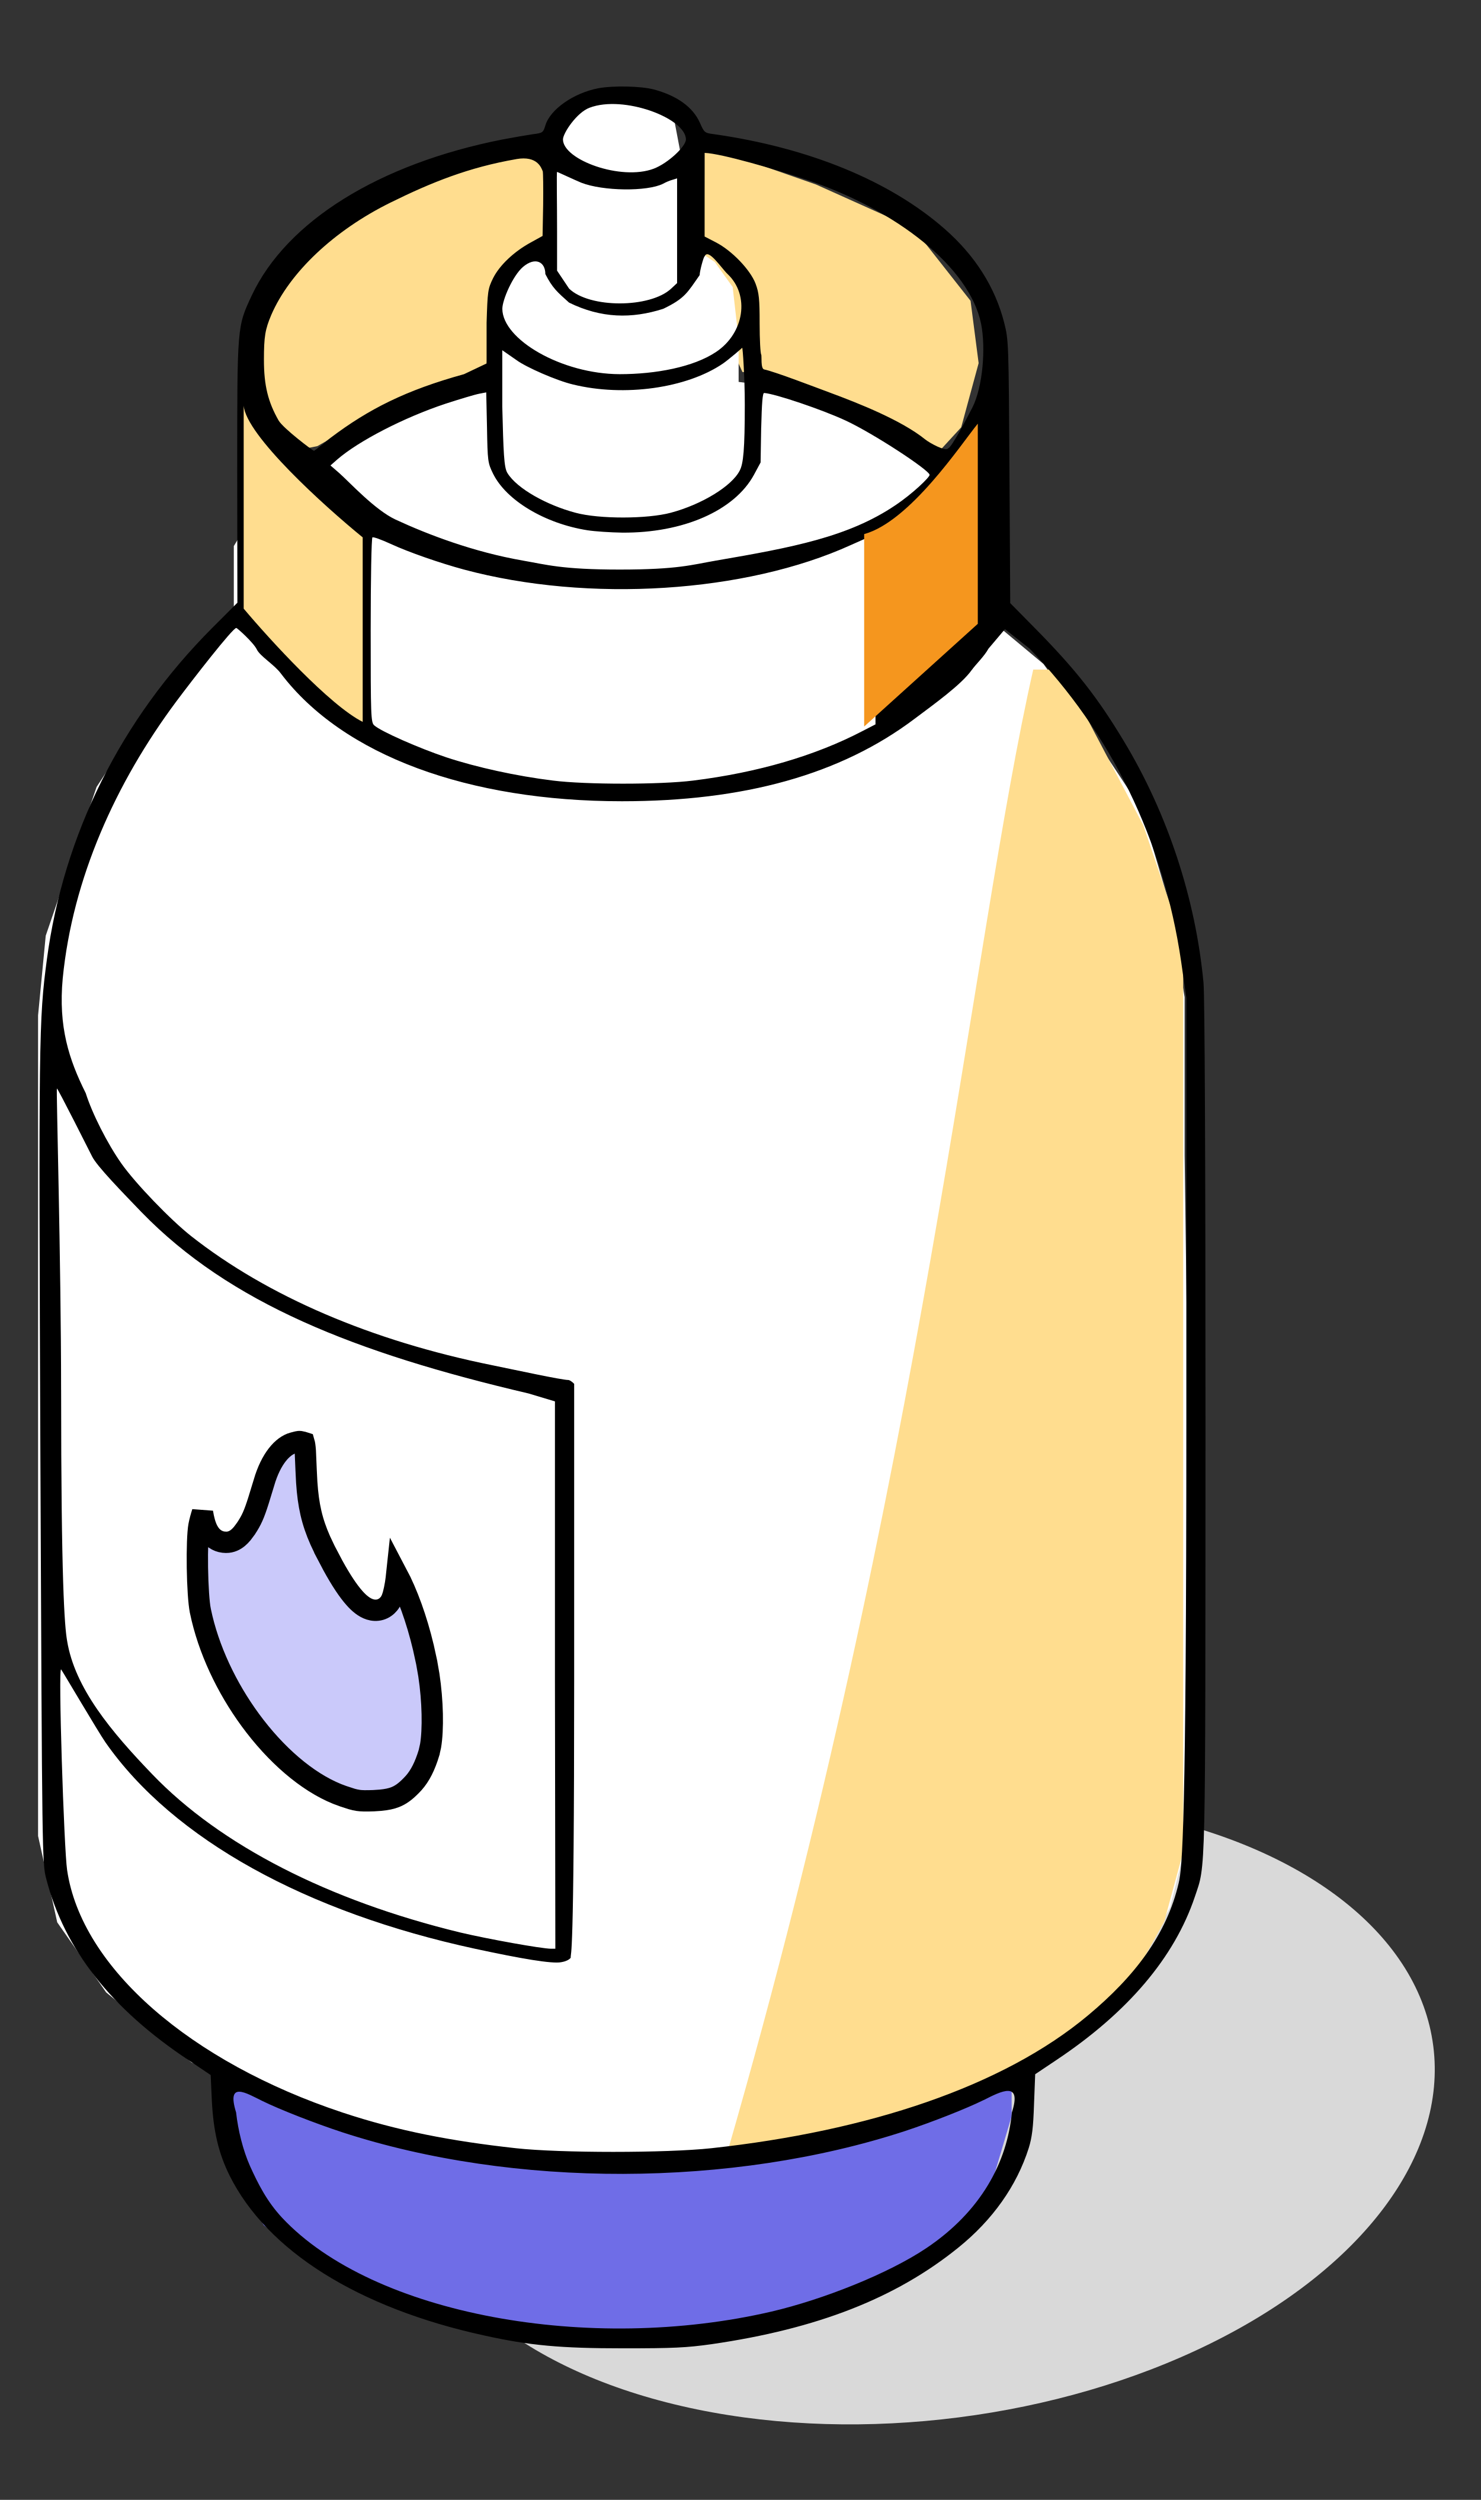 <svg fill="none" height="81" viewBox="0 0 48 81" width="48" xmlns="http://www.w3.org/2000/svg" xmlns:xlink="http://www.w3.org/1999/xlink"><rect x="0" y="0" width="48" height="81" fill="#333333" stroke="none"/><clipPath id="a"><path d="m0 0h39.85v77.536h-39.85z" transform="matrix(-1 0 0 1 39.852 .457)"/></clipPath><ellipse cx="29.786" cy="68.432" fill="#d9d9d9" rx="16.782" ry="9.979" transform="matrix(.992 -.127 .127 .992 -8.433 4.327)"/><g clip-path="url(#a)"><path d="m10.954 13.991-2.212 1.77-1.164 1.933v2.177l-1.244 1.057-1.431 1.866-1.773 2.705-1.648 4.82-.248 2.581v2.301 9.485 9.05 5.753l.621 2.799 1.586 2.27 2.767 2.27 6.002 2.581 5.349.684 8.801-.684 6.313-2.146 2.301-1.555 2.146-2.364.808-1.555.373-1.493.28-2.053v-6.81l-.187-13.994v-5.131l-.529-3.141-.871-2.954-2.239-3.39-.936-1.31-1.77-1.475-2.065-5.311-1.328-.738-3.541-1.475-7.524-.885-3.688.885z" fill="#fff"/><path d="m8.062 12.63 1.444 1.984.784-.16 1.506-.864 2.761-.96h1.129l.188-1.823.596.672 2.981.768 2.447-.192 1.757-.895.408.895h.627l1.757.864 2.228 1.311 1.537.64.941-1.024.565-2.079-.262-2.02-1.851-2.351-3.158-1.418-3.106-1.087h-6.338l-1.757.351-2.071.736-2.322 1.024-2.008 2.079-.785 2.079z" fill="#ffdd8f"/><path d="m17.809 8.26v-2.929-1.04l.464-.578.617-.5h1.734l1.195.5.308 1.618v1.696l.347 1.002.694.462.578.809.193 1.696v1.811 2.119l-1.156 1.079-2.582.732-2.697-.308-1.35-.732-.269-1.349v-2.197-1.542l.269-1.31.617-.809z" fill="#fff"/><path d="m23.586 69.699c6.347-21.964 7.891-39.146 9.902-48.004h.915l2.653 5.048 1.292 3.81v3.809 7.211 15.17 3.265l-.612 2.245-1.02 1.837-2.313 2.109-2.925 1.497-4.898 1.565z" fill="#ffdd8f"/><path d="m7.008 68.839v-1.589c10.168 5.192 21.423 2.163 25.78 0v1.316l-.726 2.451-1.316 1.452-1.906 1.316-2.179.953-3.132.635-3.313.363h-2.814l-2.36-.363-2.996-1.044-1.861-.999-1.634-1.225-1.044-1.679z" fill="#6f6de7"/><path d="m21.182 2.896c.764.204 1.273.573 1.502 1.082.14.318.153.331.452.369 3.087.439 5.71 1.515 7.486 3.075.98.859 1.63 1.884 1.923 3.03.146.579.146.643.172 4.838l.025 4.252.828.84c1.286 1.305 1.999 2.209 2.852 3.628 1.426 2.362 2.33 5.118 2.585 7.843.038.452.064 5.564.064 14.419-.006 14.832.013 14.113-.344 15.182-.662 1.973-2.177 3.756-4.501 5.303l-.675.452-.038.974c-.025.764-.064 1.069-.172 1.42-.388 1.222-1.171 2.33-2.285 3.227-2.024 1.636-4.564 2.629-7.995 3.126-.815.115-1.241.134-2.865.134-2.018 0-3.024-.089-4.494-.414-4.093-.891-7.047-2.744-8.263-5.188-.35-.707-.522-1.42-.573-2.419l-.038-.834-.7-.471c-2.527-1.674-4.036-3.597-4.628-5.882-.134-.503-.134-.649-.191-13.591-.057-13.687-.051-14.24.21-16.201.541-4.055 2.4-7.779 5.36-10.745l.815-.815-.006-4.227c0-4.768-.006-4.704.471-5.729 1.133-2.406 4.125-4.265 8.123-5.054.369-.07.815-.146.993-.172.312-.038.331-.051.401-.286.159-.522.917-1.05 1.719-1.203.484-.089 1.375-.07 1.789.038zm-2.075.595c-.414.153-.861.825-.861 1.028.006.662 1.879 1.343 2.936.949.471-.178 1.049-.726 1.049-.949 0-.688-2.022-1.449-3.124-1.028zm3.73 3.072v1.101l.369.191c.516.267 1.108.885 1.28 1.33.115.306.134.503.134 1.299 0 .516.025.968.051 1.006.025.038-.025.456.096.481.344.07 1.689.588 2.103.741.999.369 2.356.912 3.12 1.529.134.108.673.412.745.279.089 0 .54-.847.782-1.318.337-.668.438-1.935.279-2.718-.376-1.827-2.734-3.679-5.656-4.66-1-.337-2.761-.851-3.302-.87v.514zm-6.105-1.407c-1.541.267-2.744.751-4.074 1.407-1.833.904-3.275 2.269-3.867 3.644-.197.465-.237.698-.237 1.455 0 .834.137 1.369.475 1.961.146.255 1.112.983 1.144.983.013 0 .244-.194.537-.417 1.241-.936 2.438-1.543 4.329-2.065l.732-.347v-1.318c.032-1.019.038-1.095.21-1.445.21-.42.681-.866 1.235-1.165l.369-.204.019-1.006c.006-.554 0-1.044-.013-1.089-.044-.102-.166-.516-.859-.395zm4.762.796c-.516.261-1.954.242-2.655-.032-.185-.076-.771-.35-.784-.35-.019 0 0 .98 0 1.903v1.297l.389.581c.662.643 2.629.637 3.31 0l.191-.178v-1.7-1.693l-.146.045c-.076.019-.216.076-.305.127zm1.181 2.964c-.394.561-.475.754-1.181 1.091-1.021.326-2.008.309-3.049-.201-.376-.337-.537-.468-.77-.926 0-.401-.332-.567-.727-.229-.325.28-.667 1.063-.667 1.356.006.993 1.92 2.111 3.804 2.117 1.165 0 2.389-.229 3.122-.719.917-.611 1.101-1.837.375-2.525-.191-.178-.63-.858-.744-.573-.032 0-.162.481-.162.608zm.76 2.861c-1.171.802-3.202 1.089-4.864.681-.516-.121-1.515-.554-1.84-.796l-.452-.314v1.823c.038 1.483.053 1.98.168 2.158.312.509 1.29 1.042 2.201 1.284.77.21 2.339.204 3.096 0 .999-.267 1.978-.861 2.233-1.37.115-.223.162-.672.162-2.136 0-.872-.066-1.844-.085-1.844.086-.055-.461.407-.62.515zm1.235 2.075-.019 1.133-.216.401c-.63 1.159-2.298 1.891-4.278 1.872-.369-.006-.872-.038-1.114-.076-1.381-.216-2.635-.968-3.062-1.833-.172-.35-.178-.407-.197-1.496l-.025-1.139-.229.044c-.134.025-.624.172-1.095.325-1.343.446-2.807 1.203-3.501 1.802l-.223.197.286.248c.337.299 1.154 1.193 1.823 1.505 1.057.49 2.524 1.049 4.128 1.329.745.127 1.246.291 3.137.291 1.903 0 2.345-.158 3.122-.291 2.483-.426 4.287-.765 5.808-1.79.579-.388 1.114-.91 1.114-.987-.006-.153-1.83-1.349-2.727-1.763-.751-.35-2.279-.866-2.635-.891-.051-.006-.076.318-.096 1.12zm2.909 3.807c-3.412 1.553-8.505 1.878-12.541.796-.777-.21-1.789-.56-2.381-.834-.293-.134-.554-.229-.586-.21s-.057 1.35-.057 3.011c0 2.776.006 2.986.115 3.081.216.197 1.464.745 2.343 1.038.987.325 2.266.605 3.45.751 1.063.134 3.482.134 4.545 0 2.101-.261 3.959-.808 5.475-1.598l.433-.223v-3.081-3.081l-.21.089c-.108.051-.376.166-.586.261zm3.921 4.042c-.331.477-1.234 1.12-1.852 1.585-2.413 1.821-5.545 2.676-9.491 2.676-4.965 0-9.034-1.476-11.052-4.137-.21-.286-.674-.559-.782-.782-.102-.216-.633-.696-.665-.696-.115 0-1.408 1.663-1.949 2.388-1.961 2.635-3.358 5.733-3.676 8.967-.146 1.566.201 2.63.746 3.719.204.649.7 1.636 1.165 2.292.452.637 1.572 1.802 2.247 2.336 2.476 1.948 5.831 3.393 9.772 4.189.751.153 2.244.477 2.461.477.025 0 .102.036.185.125v.198 9.471c0 9.37-.113 8.669-.113 8.928-.07.089-.224.129-.307.142-.299.057-1.282-.11-2.791-.435-5.449-1.178-9.774-3.533-11.977-6.684-.223-.318-1.394-2.309-1.439-2.366-.102-.14.092 5.824.193 6.498.465 3.176 4.016 6.226 8.917 7.855 1.802.598 3.536.929 5.624 1.159 1.432.159 4.879.159 6.344 0 5.086-.554 9.443-1.996 12.206-4.306 1.509-1.26 2.548-2.614 2.936-4.288.115-.484.248-1.771.248-14.961v-13.712l-.169-1.185c-.579-3.953-2.288-7.417-4.91-10.135l-.8-.633-.535.633c-.134.248-.427.525-.535.684zm-29.519 23.336c0 6.226.111 7.646.193 8.123.248 1.534 1.425 2.943 2.768 4.337 2.203 2.292 5.697 4.08 9.969 5.118.885.21 2.648.528 2.954.528h.134l-.013-8.702v-9.033l-.851-.256c-5.65-1.322-9.693-2.938-12.545-5.872-.605-.63-1.461-1.503-1.608-1.815-.038-.076-1.106-2.198-1.138-2.198-.025 0 .136 5.683.136 9.77zm29.901 23.008c-.554.274-1.649.707-2.553 1.006-5.608 1.833-12.668 1.853-18.238.038-.872-.286-2.031-.738-2.597-1.018-.509-.248-1.164-.665-.842.376.064.579.223 1.224.452 1.74.261.573.54 1.134 1.036 1.669 2.954 3.157 9.985 4.411 15.867 3.043 1.661-.388 3.796-1.231 5.031-2.065 1.757-1.184 2.605-2.769 2.758-4.386.333-1.034-.341-.694-.914-.401z" fill="#000"/><path d="m7.898 13.143c.077.961 2.603 3.247 3.857 4.269v5.978c-1.063-.531-3.014-2.667-3.857-3.669z" fill="#ffdd8f"/><path d="m11.598 58.334c-.061-.009-.124-.022-.2-.044l-.285-.093h-.001c-.978-.337-1.998-1.164-2.849-2.265-.795-1.028-1.419-2.266-1.715-3.496l-.055-.246v-.001c-.05-.241-.086-.803-.095-1.395-.009-.592.01-1.142.051-1.361.027-.143.068-.289.113-.428.037.227.088.422.166.575.054.106.13.209.239.284.085.059.177.092.271.104l.094.006c.155 0 .283-.063.385-.148.047-.039.092-.086.135-.137l.123-.165.002-.004c.172-.261.255-.439.402-.904l.176-.574v-.002c.23-.787.609-1.194.944-1.286.138-.038.173-.044.196-.046.01-.001.027-.002.125.022.016.004.029.007.038.01.013.044.026.124.037.272l.026.61v.002l.02.4c.05.757.169 1.279.44 1.891l.149.315v.001l.262.498c.255.464.491.823.706 1.062.138.154.303.297.49.356.102.032.219.042.339.007.119-.035.211-.107.279-.19.046-.056.075-.117.091-.157.019-.046.035-.097.049-.146.028-.101.052-.221.073-.347.017-.103.03-.214.042-.327.343.649.644 1.48.862 2.397l.106.484v.001l.071.407c.063.417.1.856.109 1.262.009.413-.01.769-.053 1.026l-.05.223v.001c-.136.448-.291.747-.495.98l-.091.096-.005.005c-.185.188-.336.293-.501.359-.128.051-.279.084-.482.103l-.222.015c-.257.009-.392.007-.516-.011z" fill="#cac9fa" stroke="#000" stroke-width=".691"/><path d="m28.008 23.541v-6.235c1.488-.409 3.144-2.917 3.683-3.579v6.486z" fill="#f5961e"/></g></svg>